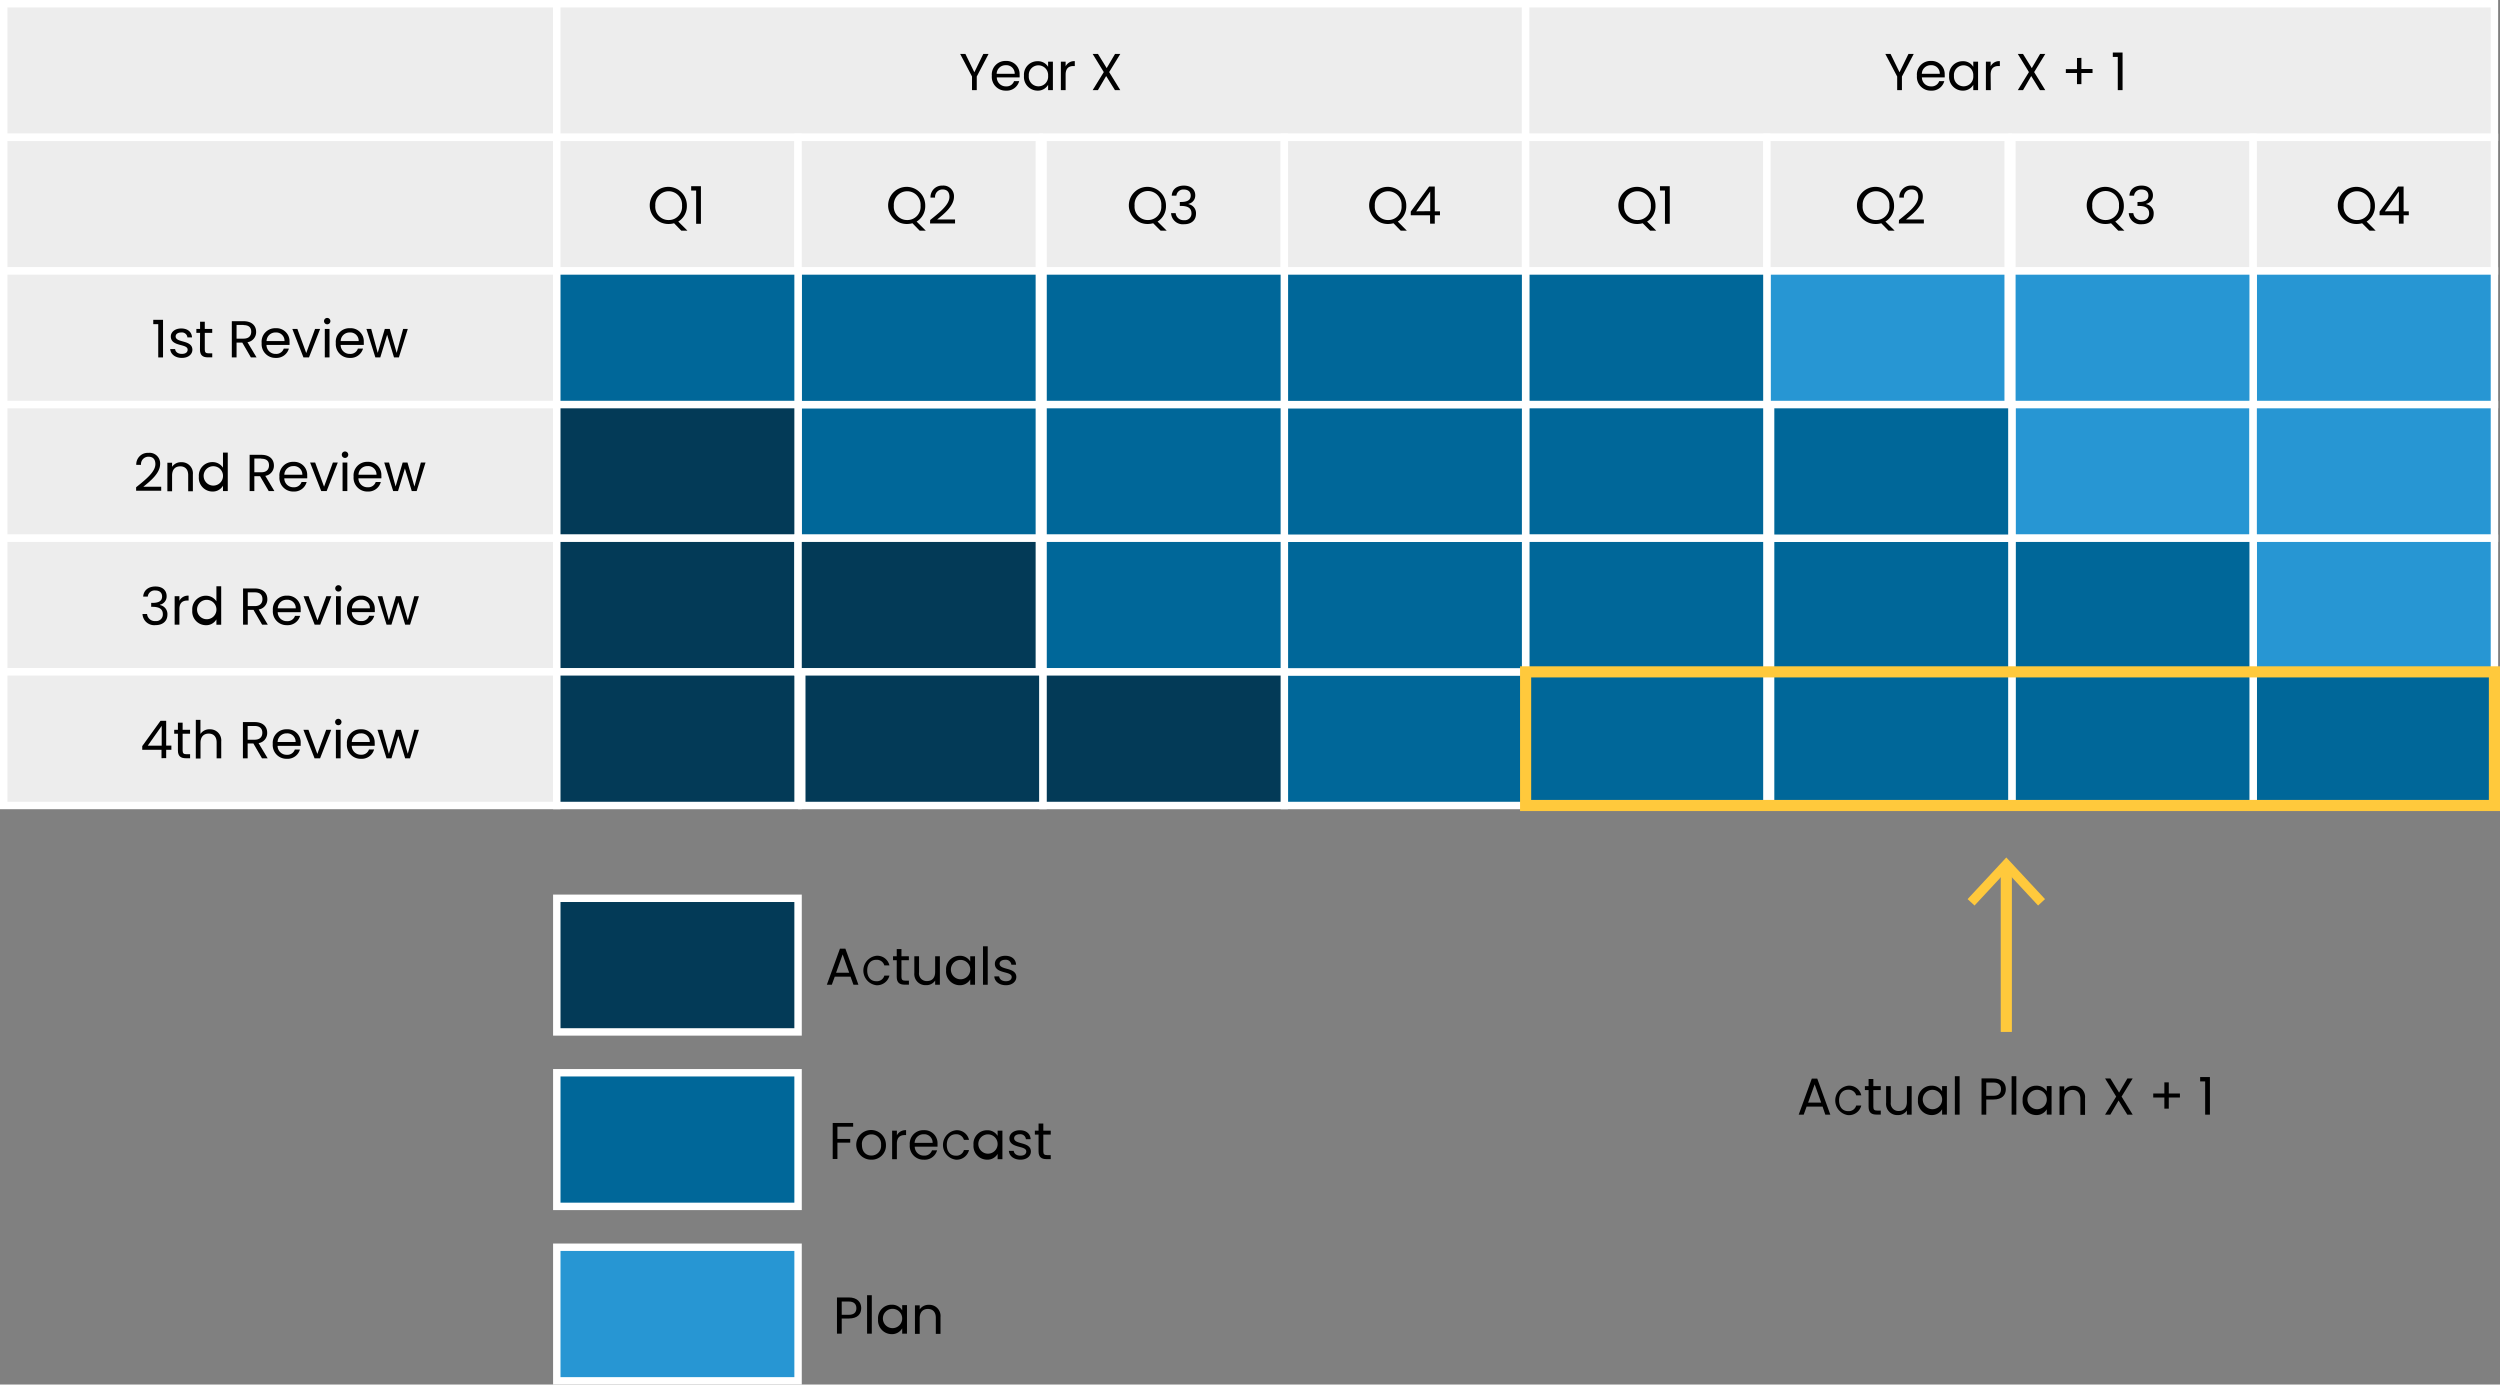 <?xml version="1.0" encoding="UTF-8"?> <svg xmlns="http://www.w3.org/2000/svg" width="673.5" height="373" viewBox="0 0 673.5 373"><rect x="0" y="0" width="673.5" height="373" fill="#808080" stroke="none"/><defs><style>.cls-1{fill:#ededed;}.cls-1,.cls-2,.cls-3,.cls-4{stroke:#fff;stroke-width:2px;}.cls-1,.cls-2,.cls-3,.cls-4,.cls-5{stroke-miterlimit:10;}.cls-2{fill:#2796d3;}.cls-3{fill:#006799;}.cls-4{fill:#033a57;}.cls-5{fill:none;stroke:#ffc93c;stroke-width:3px;}.cls-6{fill:#ffc93c;}</style></defs><g id="Layer_2" data-name="Layer 2"><g id="Layer_1-2" data-name="Layer 1"><rect class="cls-1" x="1" y="1" width="149" height="36"></rect><rect class="cls-1" x="1" y="37" width="149" height="36"></rect><rect class="cls-1" x="1" y="73" width="149" height="36"></rect><rect class="cls-1" x="1" y="109" width="149" height="36"></rect><rect class="cls-1" x="1" y="145" width="149" height="36"></rect><rect class="cls-1" x="1" y="181" width="149" height="36"></rect><rect class="cls-1" x="150" y="1" width="261" height="36"></rect><rect class="cls-1" x="411" y="1" width="261" height="36"></rect><rect class="cls-1" x="150" y="37" width="65" height="36"></rect><rect class="cls-1" x="215" y="37" width="65" height="36"></rect><rect class="cls-1" x="281" y="37" width="65" height="36"></rect><rect class="cls-1" x="346" y="37" width="65" height="36"></rect><rect class="cls-1" x="411" y="37" width="65" height="36"></rect><rect class="cls-1" x="476" y="37" width="65" height="36"></rect><rect class="cls-1" x="542" y="37" width="65" height="36"></rect><rect class="cls-1" x="607" y="37" width="65" height="36"></rect><rect class="cls-2" x="607" y="73" width="65" height="36"></rect><rect class="cls-2" x="542" y="73" width="65" height="36"></rect><rect class="cls-2" x="476" y="73" width="65" height="36"></rect><rect class="cls-2" x="542" y="109" width="65" height="36"></rect><rect class="cls-2" x="150" y="336" width="65" height="36"></rect><rect class="cls-2" x="607" y="109" width="65" height="36"></rect><rect class="cls-2" x="607" y="145" width="65" height="36"></rect><rect class="cls-3" x="607" y="181" width="65" height="36"></rect><rect class="cls-3" x="542" y="181" width="65" height="36"></rect><rect class="cls-3" x="542" y="145" width="65" height="36"></rect><rect class="cls-3" x="477" y="181" width="65" height="36"></rect><rect class="cls-3" x="477" y="145" width="65" height="36"></rect><rect class="cls-3" x="477" y="109" width="65" height="36"></rect><rect class="cls-3" x="411" y="73" width="65" height="36"></rect><rect class="cls-3" x="411" y="109" width="65" height="36"></rect><rect class="cls-3" x="411" y="145" width="65" height="36"></rect><rect class="cls-3" x="411" y="181" width="65" height="36"></rect><rect class="cls-3" x="346" y="181" width="65" height="36"></rect><rect class="cls-3" x="150" y="289" width="65" height="36"></rect><rect class="cls-3" x="346" y="145" width="65" height="36"></rect><rect class="cls-3" x="346" y="109" width="65" height="36"></rect><rect class="cls-3" x="346" y="73" width="65" height="36"></rect><rect class="cls-3" x="281" y="73" width="65" height="36"></rect><rect class="cls-3" x="281" y="109" width="65" height="36"></rect><rect class="cls-3" x="281" y="145" width="65" height="36"></rect><rect class="cls-3" x="215" y="109" width="65" height="36"></rect><rect class="cls-3" x="215" y="73" width="65" height="36"></rect><rect class="cls-3" x="150" y="73" width="65" height="36"></rect><rect class="cls-4" x="150" y="109" width="65" height="36"></rect><rect class="cls-4" x="150" y="145" width="65" height="36"></rect><rect class="cls-4" x="150" y="181" width="65" height="36"></rect><rect class="cls-4" x="215" y="145" width="65" height="36"></rect><rect class="cls-4" x="216" y="181" width="65" height="36"></rect><rect class="cls-4" x="281" y="181" width="65" height="36"></rect><rect class="cls-4" x="150" y="242" width="65" height="36"></rect><rect class="cls-5" x="411" y="181" width="261" height="36"></rect><line class="cls-5" x1="540.5" y1="278" x2="540.5" y2="233.77"></line><polygon class="cls-6" points="550.93 242.22 549.06 243.95 540.5 234.74 531.94 243.95 530.07 242.22 540.5 231 550.93 242.22"></polygon><path d="M258.67,14.53h1.41l2.41,4.94,2.41-4.94h1.42l-3.18,6.08v3.68h-1.28V20.61Z"></path><path d="M271,24.42a3.7,3.7,0,0,1-3.8-4,3.66,3.66,0,0,1,3.8-4,3.52,3.52,0,0,1,3.68,3.67,6.51,6.51,0,0,1,0,.77h-6.14a2.42,2.42,0,0,0,2.5,2.41,2.11,2.11,0,0,0,2.15-1.42h1.38A3.47,3.47,0,0,1,271,24.42Zm-2.48-4.53h4.84a2.24,2.24,0,0,0-2.42-2.32A2.37,2.37,0,0,0,268.5,19.89Z"></path><path d="M279.5,16.49A3.19,3.19,0,0,1,282.36,18V16.61h1.29v7.68h-1.29V22.86a3.2,3.2,0,0,1-2.87,1.56,3.69,3.69,0,0,1-3.63-4A3.63,3.63,0,0,1,279.5,16.49Zm.25,1.11a2.59,2.59,0,0,0-2.59,2.82,2.61,2.61,0,1,0,5.2,0A2.62,2.62,0,0,0,279.75,17.6Z"></path><path d="M287.08,24.29H285.8V16.61h1.28v1.25a2.58,2.58,0,0,1,2.47-1.39v1.32h-.33c-1.22,0-2.14.55-2.14,2.33Z"></path><path d="M298,20.48l-2.23,3.81h-1.41l3-4.87-3-4.89h1.43l2.35,3.82,2.25-3.82h1.42l-3,4.89,3,4.87h-1.44Z"></path><path d="M182.73,59.69l2.46,2.45h-1.65l-1.95-2a5.34,5.34,0,0,1-1.45.2,5,5,0,1,1,4.9-5A4.87,4.87,0,0,1,182.73,59.69Zm-2.59-.41a3.57,3.57,0,0,0,3.6-3.88,3.61,3.61,0,1,0-7.2,0A3.57,3.57,0,0,0,180.14,59.28Z"></path><path d="M187.54,51.33H186.2V50.16h2.63V60.29h-1.29Z"></path><path d="M246.94,59.69l2.47,2.45h-1.65l-1.95-2a5.36,5.36,0,0,1-1.46.2,5,5,0,1,1,4.91-5A4.87,4.87,0,0,1,246.94,59.69Zm-2.59-.41A3.57,3.57,0,0,0,248,55.4a3.61,3.61,0,1,0-7.2,0A3.57,3.57,0,0,0,244.35,59.28Z"></path><path d="M250.59,59.27c2.67-2.14,5.19-4.16,5.19-6.23,0-1.13-.49-2-1.87-2a2,2,0,0,0-2,2.19h-1.23A3.1,3.1,0,0,1,253.9,50,2.85,2.85,0,0,1,257,53c0,2.52-2.72,4.66-4.53,6.13h4.82v1.07h-6.74Z"></path><path d="M311.85,59.69l2.46,2.45h-1.65l-2-2a5.36,5.36,0,0,1-1.46.2,5,5,0,1,1,4.91-5A4.87,4.87,0,0,1,311.85,59.69Zm-2.6-.41a3.57,3.57,0,0,0,3.6-3.88,3.61,3.61,0,1,0-7.19,0A3.56,3.56,0,0,0,309.25,59.28Z"></path><path d="M318.94,50c2,0,3.06,1.15,3.06,2.6a2.28,2.28,0,0,1-1.8,2.31V55a2.47,2.47,0,0,1,2,2.61c0,1.57-1.09,2.8-3.21,2.8a3.16,3.16,0,0,1-3.5-3h1.23a2.1,2.1,0,0,0,2.26,1.9,1.77,1.77,0,0,0,2-1.83c0-1.43-1-2-2.82-2h-.32V54.41h.34c1.69,0,2.6-.53,2.6-1.71,0-1-.64-1.64-1.86-1.64a1.86,1.86,0,0,0-2,1.65h-1.25C315.75,51,317.07,50,318.94,50Z"></path><path d="M376.57,59.69,379,62.14h-1.65l-1.95-2a5.36,5.36,0,0,1-1.46.2,5,5,0,1,1,4.91-5A4.87,4.87,0,0,1,376.57,59.69Zm-2.6-.41a3.57,3.57,0,0,0,3.61-3.88,3.61,3.61,0,1,0-7.2,0A3.56,3.56,0,0,0,374,59.28Z"></path><path d="M385.25,58h-5.19v-1L385,50.26h1.53v6.67h1.4V58h-1.4v2.25h-1.26Zm.05-1.11V51.59l-3.77,5.34Z"></path><path d="M443.73,59.69l2.46,2.45h-1.65l-2-2a5.34,5.34,0,0,1-1.45.2,5,5,0,1,1,4.9-5A4.87,4.87,0,0,1,443.73,59.69Zm-2.59-.41a3.57,3.57,0,0,0,3.6-3.88,3.61,3.61,0,1,0-7.2,0A3.57,3.57,0,0,0,441.14,59.28Z"></path><path d="M448.54,51.33H447.2V50.16h2.63V60.29h-1.29Z"></path><path d="M507.94,59.69l2.47,2.45h-1.65l-1.95-2a5.36,5.36,0,0,1-1.46.2,5,5,0,1,1,4.91-5A4.87,4.87,0,0,1,507.94,59.69Zm-2.59-.41A3.57,3.57,0,0,0,509,55.4a3.61,3.61,0,1,0-7.2,0A3.57,3.57,0,0,0,505.35,59.28Z"></path><path d="M511.59,59.27c2.67-2.14,5.19-4.16,5.19-6.23,0-1.13-.49-2-1.87-2a2,2,0,0,0-2,2.19h-1.23A3.1,3.1,0,0,1,514.9,50,2.85,2.85,0,0,1,518,53c0,2.52-2.72,4.66-4.53,6.13h4.82v1.07h-6.74Z"></path><path d="M569.85,59.69l2.46,2.45h-1.65l-1.95-2a5.36,5.36,0,0,1-1.46.2,5,5,0,1,1,4.91-5A4.87,4.87,0,0,1,569.85,59.69Zm-2.6-.41a3.57,3.57,0,0,0,3.6-3.88,3.61,3.61,0,1,0-7.19,0A3.56,3.56,0,0,0,567.25,59.28Z"></path><path d="M576.94,50c2,0,3.06,1.15,3.06,2.6a2.28,2.28,0,0,1-1.8,2.31V55a2.47,2.47,0,0,1,2,2.61c0,1.57-1.09,2.8-3.21,2.8a3.16,3.16,0,0,1-3.5-3h1.23a2.1,2.1,0,0,0,2.26,1.9,1.77,1.77,0,0,0,2-1.83c0-1.43-1-2-2.82-2h-.32V54.41h.34c1.69,0,2.6-.53,2.6-1.71,0-1-.64-1.64-1.86-1.64a1.86,1.86,0,0,0-2,1.65h-1.25C573.75,51,575.07,50,576.94,50Z"></path><path d="M637.57,59.69,640,62.14h-1.65l-2-2a5.36,5.36,0,0,1-1.46.2,5,5,0,1,1,4.91-5A4.87,4.87,0,0,1,637.57,59.69Zm-2.6-.41a3.57,3.57,0,0,0,3.61-3.88,3.61,3.61,0,1,0-7.2,0A3.56,3.56,0,0,0,635,59.28Z"></path><path d="M646.25,58h-5.19v-1L646,50.26h1.53v6.67h1.4V58h-1.4v2.25h-1.26Zm0-1.11V51.59l-3.77,5.34Z"></path><path d="M42.63,87.33H41.29V86.16h2.63V96.29H42.63Z"></path><path d="M49,96.42c-1.79,0-3.05-1-3.14-2.38h1.32c.07.74.73,1.3,1.81,1.3s1.56-.51,1.56-1.14c0-1.7-4.53-.71-4.53-3.57,0-1.17,1.1-2.14,2.81-2.14s2.82.91,2.9,2.41H50.49a1.48,1.48,0,0,0-1.67-1.33c-.94,0-1.5.45-1.5,1.06,0,1.82,4.45.83,4.51,3.57C51.83,95.46,50.72,96.42,49,96.42Z"></path><path d="M53.9,89.67h-1V88.61h1V86.68h1.27v1.93h2v1.06h-2v4.52c0,.76.29,1,1.07,1h.94v1.08H56c-1.36,0-2.13-.56-2.13-2.1Z"></path><path d="M65.61,86.53C67.9,86.53,69,87.8,69,89.4a2.75,2.75,0,0,1-2.33,2.8l2.45,4.09H67.59l-2.32-4H63.73v4H62.45V86.53Zm0,1H63.73v3.7h1.88c1.44,0,2.07-.79,2.07-1.88S67.06,87.58,65.61,87.58Z"></path><path d="M74.29,96.42a3.7,3.7,0,0,1-3.8-4,3.65,3.65,0,0,1,3.8-4A3.52,3.52,0,0,1,78,92.16a6.51,6.51,0,0,1,0,.77H71.79a2.42,2.42,0,0,0,2.5,2.41,2.11,2.11,0,0,0,2.15-1.42h1.38A3.47,3.47,0,0,1,74.29,96.42Zm-2.48-4.53h4.84a2.24,2.24,0,0,0-2.42-2.32A2.37,2.37,0,0,0,71.81,91.89Z"></path><path d="M80.11,88.61l2.39,6.5,2.38-6.5h1.36l-3,7.68H81.75l-3-7.68Z"></path><path d="M87.29,86.5a.86.86,0,1,1,.87.87A.86.86,0,0,1,87.29,86.5Zm.21,2.11h1.27v7.68H87.5Z"></path><path d="M94.26,96.42a3.7,3.7,0,0,1-3.79-4,3.65,3.65,0,0,1,3.79-4A3.52,3.52,0,0,1,98,92.16a6.49,6.49,0,0,1,0,.77H91.77a2.42,2.42,0,0,0,2.49,2.41,2.11,2.11,0,0,0,2.16-1.42h1.37A3.45,3.45,0,0,1,94.26,96.42Zm-2.48-4.53h4.85a2.25,2.25,0,0,0-2.42-2.32A2.38,2.38,0,0,0,91.78,91.89Z"></path><path d="M98.71,88.61H100l1.76,6.45,1.91-6.45H105l1.86,6.46,1.74-6.46h1.26l-2.4,7.68h-1.31l-1.85-6.09-1.85,6.09h-1.32Z"></path><path d="M229.14,263.12h-4.26l-.79,2.17h-1.34l3.53-9.71h1.47l3.51,9.71h-1.34Zm-2.13-6-1.77,4.93h3.53Z"></path><path d="M236.06,257.49a3.34,3.34,0,0,1,3.55,2.59h-1.37a2.1,2.1,0,0,0-2.18-1.51c-1.4,0-2.43,1-2.43,2.87s1,2.9,2.43,2.9a2.07,2.07,0,0,0,2.18-1.51h1.37a3.42,3.42,0,0,1-3.55,2.59,4,4,0,0,1,0-7.93Z"></path><path d="M241.58,258.67h-1v-1.06h1v-1.93h1.27v1.93h2v1.06h-2v4.52c0,.76.28,1,1.07,1h.94v1.08h-1.15c-1.36,0-2.13-.56-2.13-2.1Z"></path><path d="M253.2,265.29h-1.27v-1.13a2.81,2.81,0,0,1-2.45,1.24,3,3,0,0,1-3.16-3.29v-4.5h1.27v4.33a2.06,2.06,0,0,0,2.14,2.36c1.31,0,2.2-.82,2.2-2.47v-4.22h1.27Z"></path><path d="M258.52,257.49a3.19,3.19,0,0,1,2.86,1.53v-1.41h1.29v7.68h-1.29v-1.43a3.2,3.2,0,0,1-2.87,1.56,3.69,3.69,0,0,1-3.63-4A3.63,3.63,0,0,1,258.52,257.49Zm.25,1.11a2.59,2.59,0,0,0-2.59,2.82,2.61,2.61,0,1,0,2.59-2.82Z"></path><path d="M264.82,254.93h1.27v10.36h-1.27Z"></path><path d="M271,265.42c-1.79,0-3.05-1-3.14-2.38h1.32c.07.74.73,1.3,1.81,1.3s1.56-.51,1.56-1.14c0-1.7-4.53-.71-4.53-3.57,0-1.17,1.1-2.14,2.81-2.14s2.82.91,2.9,2.41h-1.27a1.48,1.48,0,0,0-1.67-1.33c-.94,0-1.5.45-1.5,1.06,0,1.82,4.46.83,4.51,3.57C273.78,264.46,272.67,265.42,271,265.42Z"></path><path d="M224.33,302.53h5.51v1H225.6v3.3h3.45v1H225.6v4.4h-1.27Z"></path><path d="M234.73,312.42a4,4,0,1,1,3.94-4A3.81,3.81,0,0,1,234.73,312.42Zm0-1.12a2.6,2.6,0,0,0,2.63-2.86,2.57,2.57,0,0,0-2.59-2.84,2.54,2.54,0,0,0-2.56,2.84C232.21,310.39,233.4,311.3,234.73,311.3Z"></path><path d="M241.62,312.29h-1.28v-7.68h1.28v1.25a2.59,2.59,0,0,1,2.48-1.39v1.32h-.34c-1.22,0-2.14.55-2.14,2.33Z"></path><path d="M248.88,312.42a3.7,3.7,0,0,1-3.79-4,3.65,3.65,0,0,1,3.79-3.95,3.52,3.52,0,0,1,3.69,3.67c0,.28,0,.5,0,.77h-6.14a2.42,2.42,0,0,0,2.49,2.41,2.11,2.11,0,0,0,2.16-1.42h1.37A3.45,3.45,0,0,1,248.88,312.42Zm-2.48-4.53h4.85a2.25,2.25,0,0,0-2.42-2.32A2.38,2.38,0,0,0,246.4,307.89Z"></path><path d="M257.51,304.49a3.33,3.33,0,0,1,3.54,2.59h-1.37a2.1,2.1,0,0,0-2.17-1.51c-1.4,0-2.44,1-2.44,2.87s1,2.9,2.44,2.9a2.07,2.07,0,0,0,2.17-1.51h1.37a3.42,3.42,0,0,1-3.54,2.59,4,4,0,0,1,0-7.93Z"></path><path d="M265.91,304.49a3.16,3.16,0,0,1,2.85,1.53v-1.41h1.29v7.68h-1.29v-1.43a3.19,3.19,0,0,1-2.87,1.56,3.7,3.7,0,0,1-3.63-4A3.64,3.64,0,0,1,265.91,304.49Zm.25,1.11a2.59,2.59,0,0,0-2.59,2.82,2.6,2.6,0,1,0,2.59-2.82Z"></path><path d="M274.92,312.42c-1.79,0-3.05-1-3.13-2.38h1.31c.07.74.73,1.3,1.81,1.3s1.57-.51,1.57-1.14c0-1.7-4.54-.71-4.54-3.57,0-1.17,1.11-2.14,2.81-2.14s2.82.91,2.9,2.41h-1.27a1.48,1.48,0,0,0-1.67-1.33c-.94,0-1.5.45-1.5,1.06,0,1.82,4.46.83,4.51,3.57C277.72,311.46,276.62,312.42,274.92,312.42Z"></path><path d="M279.79,305.67h-1v-1.06h1v-1.93h1.28v1.93h2v1.06h-2v4.52c0,.76.28,1,1.06,1h.94v1.08h-1.15c-1.36,0-2.13-.56-2.13-2.1Z"></path><path d="M491,298.12H486.7l-.78,2.17h-1.35l3.53-9.71h1.47l3.52,9.71h-1.35Zm-2.13-6-1.77,4.93h3.53Z"></path><path d="M497.89,292.49a3.33,3.33,0,0,1,3.54,2.59h-1.37a2.1,2.1,0,0,0-2.17-1.51c-1.4,0-2.44,1-2.44,2.87s1,2.9,2.44,2.9a2.07,2.07,0,0,0,2.17-1.51h1.37a3.42,3.42,0,0,1-3.54,2.59,4,4,0,0,1,0-7.93Z"></path><path d="M503.4,293.67h-1v-1.06h1v-1.93h1.28v1.93h2v1.06h-2v4.52c0,.76.28,1,1.06,1h.94v1.08h-1.15c-1.36,0-2.13-.56-2.13-2.1Z"></path><path d="M515,300.29h-1.28v-1.13a2.81,2.81,0,0,1-2.45,1.24,3,3,0,0,1-3.15-3.29v-4.5h1.26v4.33a2.06,2.06,0,0,0,2.14,2.36c1.32,0,2.2-.82,2.2-2.47v-4.22H515Z"></path><path d="M520.34,292.49A3.19,3.19,0,0,1,523.2,294v-1.41h1.29v7.68H523.2v-1.43a3.2,3.2,0,0,1-2.87,1.56,3.69,3.69,0,0,1-3.63-4A3.63,3.63,0,0,1,520.34,292.49Zm.26,1.11a2.59,2.59,0,0,0-2.6,2.82,2.61,2.61,0,1,0,2.6-2.82Z"></path><path d="M526.64,289.93h1.28v10.36h-1.28Z"></path><path d="M537,296.21H535.1v4.08h-1.28v-9.76H537c2.29,0,3.37,1.26,3.37,2.86S539.4,296.21,537,296.21Zm0-1c1.45,0,2.07-.68,2.07-1.77s-.62-1.81-2.07-1.81H535.1v3.58Z"></path><path d="M541.93,289.93h1.27v10.36h-1.27Z"></path><path d="M548.54,292.49A3.19,3.19,0,0,1,551.4,294v-1.41h1.29v7.68H551.4v-1.43a3.21,3.21,0,0,1-2.87,1.56,3.69,3.69,0,0,1-3.63-4A3.63,3.63,0,0,1,548.54,292.49Zm.25,1.11a2.59,2.59,0,0,0-2.59,2.82,2.61,2.61,0,1,0,2.59-2.82Z"></path><path d="M560.45,296c0-1.57-.85-2.37-2.14-2.37s-2.2.81-2.2,2.47v4.24h-1.27v-7.68h1.27v1.1a2.85,2.85,0,0,1,2.47-1.24,3,3,0,0,1,3.13,3.3v4.52h-1.26Z"></path><path d="M570.74,296.48l-2.22,3.81H567.1l3-4.87-3-4.89h1.43l2.35,3.82,2.24-3.82h1.43l-3,4.89,3,4.87h-1.45Z"></path><path d="M584.27,291.59v3h3v1.08h-3v3h-1.19v-3h-3v-1.08h3v-3Z"></path><path d="M594.07,291.33h-1.35v-1.17h2.63v10.13h-1.28Z"></path><path d="M228.63,355.21h-1.87v4.08h-1.28v-9.76h3.15c2.3,0,3.38,1.26,3.38,2.86S231.06,355.21,228.63,355.21Zm0-1c1.46,0,2.08-.68,2.08-1.77s-.62-1.81-2.08-1.81h-1.87v3.58Z"></path><path d="M233.59,348.93h1.27v10.36h-1.27Z"></path><path d="M240.2,351.49a3.17,3.17,0,0,1,2.85,1.53v-1.41h1.29v7.68h-1.29v-1.43a3.19,3.19,0,0,1-2.87,1.56,3.7,3.7,0,0,1-3.63-4A3.64,3.64,0,0,1,240.2,351.49Zm.25,1.11a2.59,2.59,0,0,0-2.59,2.82,2.6,2.6,0,1,0,2.59-2.82Z"></path><path d="M252.11,355c0-1.57-.85-2.37-2.14-2.37s-2.2.81-2.2,2.47v4.24h-1.28v-7.68h1.28v1.1a2.83,2.83,0,0,1,2.46-1.24,3,3,0,0,1,3.14,3.3v4.52h-1.26Z"></path><path d="M36.67,131.27c2.66-2.14,5.19-4.16,5.19-6.23,0-1.13-.49-2-1.87-2a2,2,0,0,0-2,2.19H36.71A3.11,3.11,0,0,1,40,122a2.85,2.85,0,0,1,3.14,3c0,2.52-2.72,4.66-4.53,6.13h4.82v1.07H36.67Z"></path><path d="M50.7,128c0-1.57-.85-2.37-2.14-2.37s-2.2.81-2.2,2.47v4.24H45.09v-7.68h1.27v1.1a2.85,2.85,0,0,1,2.47-1.24,3,3,0,0,1,3.13,3.3v4.52H50.7Z"></path><path d="M57.23,124.49a3.33,3.33,0,0,1,2.84,1.5v-4.06h1.29v10.36H60.07v-1.44a3.16,3.16,0,0,1-2.86,1.57,3.69,3.69,0,0,1-3.64-4A3.64,3.64,0,0,1,57.23,124.49Zm.23,1.11a2.59,2.59,0,0,0-2.59,2.82,2.61,2.61,0,1,0,2.59-2.82Z"></path><path d="M70.4,122.53c2.3,0,3.39,1.27,3.39,2.87a2.75,2.75,0,0,1-2.32,2.8l2.45,4.09H72.39l-2.33-4H68.52v4H67.25v-9.76Zm0,1H68.52v3.7H70.4c1.44,0,2.07-.79,2.07-1.88S71.86,123.58,70.4,123.58Z"></path><path d="M79.08,132.42a3.7,3.7,0,0,1-3.8-4,3.66,3.66,0,0,1,3.8-4,3.51,3.51,0,0,1,3.68,3.67,6.51,6.51,0,0,1,0,.77H76.59a2.42,2.42,0,0,0,2.49,2.41,2.11,2.11,0,0,0,2.16-1.42h1.37A3.45,3.45,0,0,1,79.08,132.42Zm-2.48-4.53h4.85A2.25,2.25,0,0,0,79,125.57,2.37,2.37,0,0,0,76.6,127.89Z"></path><path d="M84.9,124.61l2.4,6.5,2.38-6.5H91l-3,7.68H86.54l-3-7.68Z"></path><path d="M92.08,122.5a.86.86,0,0,1,.87-.87.87.87,0,0,1,0,1.74A.86.86,0,0,1,92.08,122.5Zm.21,2.11h1.28v7.68H92.29Z"></path><path d="M99.06,132.42a3.7,3.7,0,0,1-3.8-4,3.66,3.66,0,0,1,3.8-4,3.51,3.51,0,0,1,3.68,3.67,6.51,6.51,0,0,1,0,.77H96.56a2.42,2.42,0,0,0,2.5,2.41,2.11,2.11,0,0,0,2.16-1.42h1.37A3.46,3.46,0,0,1,99.06,132.42Zm-2.48-4.53h4.85A2.25,2.25,0,0,0,99,125.57,2.37,2.37,0,0,0,96.58,127.89Z"></path><path d="M103.51,124.61h1.3l1.77,6.45,1.9-6.45h1.3l1.87,6.46,1.73-6.46h1.26l-2.39,7.68h-1.32l-1.85-6.09-1.85,6.09h-1.31Z"></path><path d="M41.89,158c2,0,3,1.15,3,2.6a2.28,2.28,0,0,1-1.79,2.31V163a2.47,2.47,0,0,1,2,2.61c0,1.57-1.1,2.8-3.21,2.8a3.16,3.16,0,0,1-3.5-3h1.23a2.09,2.09,0,0,0,2.25,1.9,1.78,1.78,0,0,0,2-1.83c0-1.43-1-2-2.82-2h-.32v-1.06h.34c1.69,0,2.6-.53,2.6-1.71,0-1-.64-1.64-1.86-1.64a1.85,1.85,0,0,0-2,1.65H38.57C38.7,159,40,158,41.89,158Z"></path><path d="M48.33,168.29H47.05v-7.68h1.28v1.25a2.59,2.59,0,0,1,2.48-1.39v1.32h-.34c-1.22,0-2.14.55-2.14,2.33Z"></path><path d="M55.46,160.49A3.33,3.33,0,0,1,58.3,162v-4.06h1.29v10.36H58.3v-1.44a3.16,3.16,0,0,1-2.86,1.57,3.69,3.69,0,0,1-3.64-4A3.64,3.64,0,0,1,55.46,160.49Zm.23,1.11a2.59,2.59,0,0,0-2.59,2.82,2.61,2.61,0,1,0,2.59-2.82Z"></path><path d="M68.63,158.53c2.3,0,3.39,1.27,3.39,2.87a2.75,2.75,0,0,1-2.33,2.8l2.46,4.09H70.62l-2.33-4H66.75v4H65.48v-9.76Zm0,1.05H66.75v3.7h1.88c1.44,0,2.07-.79,2.07-1.88S70.09,159.58,68.63,159.58Z"></path><path d="M77.31,168.42a3.7,3.7,0,0,1-3.8-4,3.66,3.66,0,0,1,3.8-3.95A3.51,3.51,0,0,1,81,164.16a6.51,6.51,0,0,1,0,.77H74.82a2.41,2.41,0,0,0,2.49,2.41,2.11,2.11,0,0,0,2.16-1.42h1.37A3.46,3.46,0,0,1,77.31,168.42Zm-2.48-4.53h4.85a2.25,2.25,0,0,0-2.43-2.32A2.37,2.37,0,0,0,74.83,163.89Z"></path><path d="M83.13,160.61l2.4,6.5,2.38-6.5h1.36l-3,7.68H84.77l-3-7.68Z"></path><path d="M90.31,158.5a.86.86,0,1,1,.87.87A.86.86,0,0,1,90.31,158.5Zm.21,2.11H91.8v7.68H90.52Z"></path><path d="M97.29,168.42a3.7,3.7,0,0,1-3.8-4,3.66,3.66,0,0,1,3.8-3.95,3.52,3.52,0,0,1,3.68,3.67,6.51,6.51,0,0,1,0,.77H94.79a2.42,2.42,0,0,0,2.5,2.41,2.1,2.1,0,0,0,2.15-1.42h1.38A3.47,3.47,0,0,1,97.29,168.42Zm-2.48-4.53h4.84a2.24,2.24,0,0,0-2.42-2.32A2.37,2.37,0,0,0,94.81,163.89Z"></path><path d="M101.74,160.61H103l1.76,6.45,1.91-6.45H108l1.87,6.46,1.73-6.46h1.26l-2.39,7.68h-1.32l-1.85-6.09-1.85,6.09h-1.31Z"></path><path d="M43.51,202H38.32v-1l4.92-6.81h1.53v6.67h1.4V202h-1.4v2.25H43.51Zm.05-1.11v-5.34l-3.76,5.34Z"></path><path d="M47.93,197.67h-1v-1.06h1v-1.93H49.2v1.93h2v1.06h-2v4.52c0,.76.28,1,1.07,1h.94v1.08H50.06c-1.36,0-2.13-.56-2.13-2.1Z"></path><path d="M52.75,193.93H54v3.79a2.89,2.89,0,0,1,2.53-1.25,3,3,0,0,1,3.07,3.3v4.52H58.36V200c0-1.57-.85-2.37-2.14-2.37s-2.2.81-2.2,2.47v4.24H52.75Z"></path><path d="M68.59,194.53c2.3,0,3.39,1.27,3.39,2.87a2.74,2.74,0,0,1-2.32,2.8l2.45,4.09H70.58l-2.32-4H66.72v4H65.44v-9.76Zm0,1.05H66.72v3.7h1.87c1.45,0,2.08-.79,2.08-1.88S70.05,195.58,68.59,195.58Z"></path><path d="M77.27,204.42a3.7,3.7,0,0,1-3.79-4,3.65,3.65,0,0,1,3.79-3.95A3.52,3.52,0,0,1,81,200.16c0,.28,0,.5,0,.77H74.78a2.42,2.42,0,0,0,2.49,2.41,2.11,2.11,0,0,0,2.16-1.42H80.8A3.45,3.45,0,0,1,77.27,204.42Zm-2.48-4.53h4.85a2.24,2.24,0,0,0-2.42-2.32A2.38,2.38,0,0,0,74.79,199.89Z"></path><path d="M83.1,196.61l2.39,6.5,2.38-6.5h1.36l-3,7.68H84.74l-3-7.68Z"></path><path d="M90.28,194.5a.86.86,0,1,1,.87.87A.86.86,0,0,1,90.28,194.5Zm.21,2.11h1.27v7.68H90.49Z"></path><path d="M97.25,204.42a3.7,3.7,0,0,1-3.79-4,3.65,3.65,0,0,1,3.79-3.95,3.52,3.52,0,0,1,3.69,3.67,6.49,6.49,0,0,1,0,.77H94.76a2.42,2.42,0,0,0,2.49,2.41,2.11,2.11,0,0,0,2.16-1.42h1.37A3.45,3.45,0,0,1,97.25,204.42Zm-2.48-4.53h4.85a2.25,2.25,0,0,0-2.42-2.32A2.38,2.38,0,0,0,94.77,199.89Z"></path><path d="M101.7,196.61H103l1.77,6.45,1.9-6.45H108l1.86,6.46,1.74-6.46h1.26l-2.4,7.68h-1.31l-1.85-6.09-1.85,6.09h-1.32Z"></path><path d="M507.91,14.53h1.41l2.41,4.94,2.41-4.94h1.42l-3.18,6.08v3.68H511.1V20.61Z"></path><path d="M520.22,24.42a3.7,3.7,0,0,1-3.8-4,3.66,3.66,0,0,1,3.8-4,3.52,3.52,0,0,1,3.68,3.67,6.51,6.51,0,0,1,0,.77h-6.14a2.42,2.42,0,0,0,2.5,2.41,2.12,2.12,0,0,0,2.16-1.42h1.37A3.46,3.46,0,0,1,520.22,24.42Zm-2.48-4.53h4.84a2.24,2.24,0,0,0-2.42-2.32A2.37,2.37,0,0,0,517.74,19.89Z"></path><path d="M528.74,16.49A3.19,3.19,0,0,1,531.6,18V16.61h1.29v7.68H531.6V22.86a3.2,3.2,0,0,1-2.87,1.56,3.69,3.69,0,0,1-3.63-4A3.63,3.63,0,0,1,528.74,16.49ZM529,17.6a2.59,2.59,0,0,0-2.6,2.82,2.61,2.61,0,1,0,5.2,0A2.62,2.62,0,0,0,529,17.6Z"></path><path d="M536.32,24.29H535V16.61h1.28v1.25a2.59,2.59,0,0,1,2.48-1.39v1.32h-.34c-1.22,0-2.14.55-2.14,2.33Z"></path><path d="M547.21,20.48,545,24.29h-1.41l3-4.87-3-4.89H545l2.36,3.82,2.24-3.82H551l-3,4.89,3,4.87h-1.44Z"></path><path d="M560.73,15.59v3h3v1.08h-3v3h-1.19v-3h-3V18.63h3v-3Z"></path><path d="M570.53,15.33h-1.34V14.16h2.63V24.29h-1.29Z"></path></g></g></svg> 